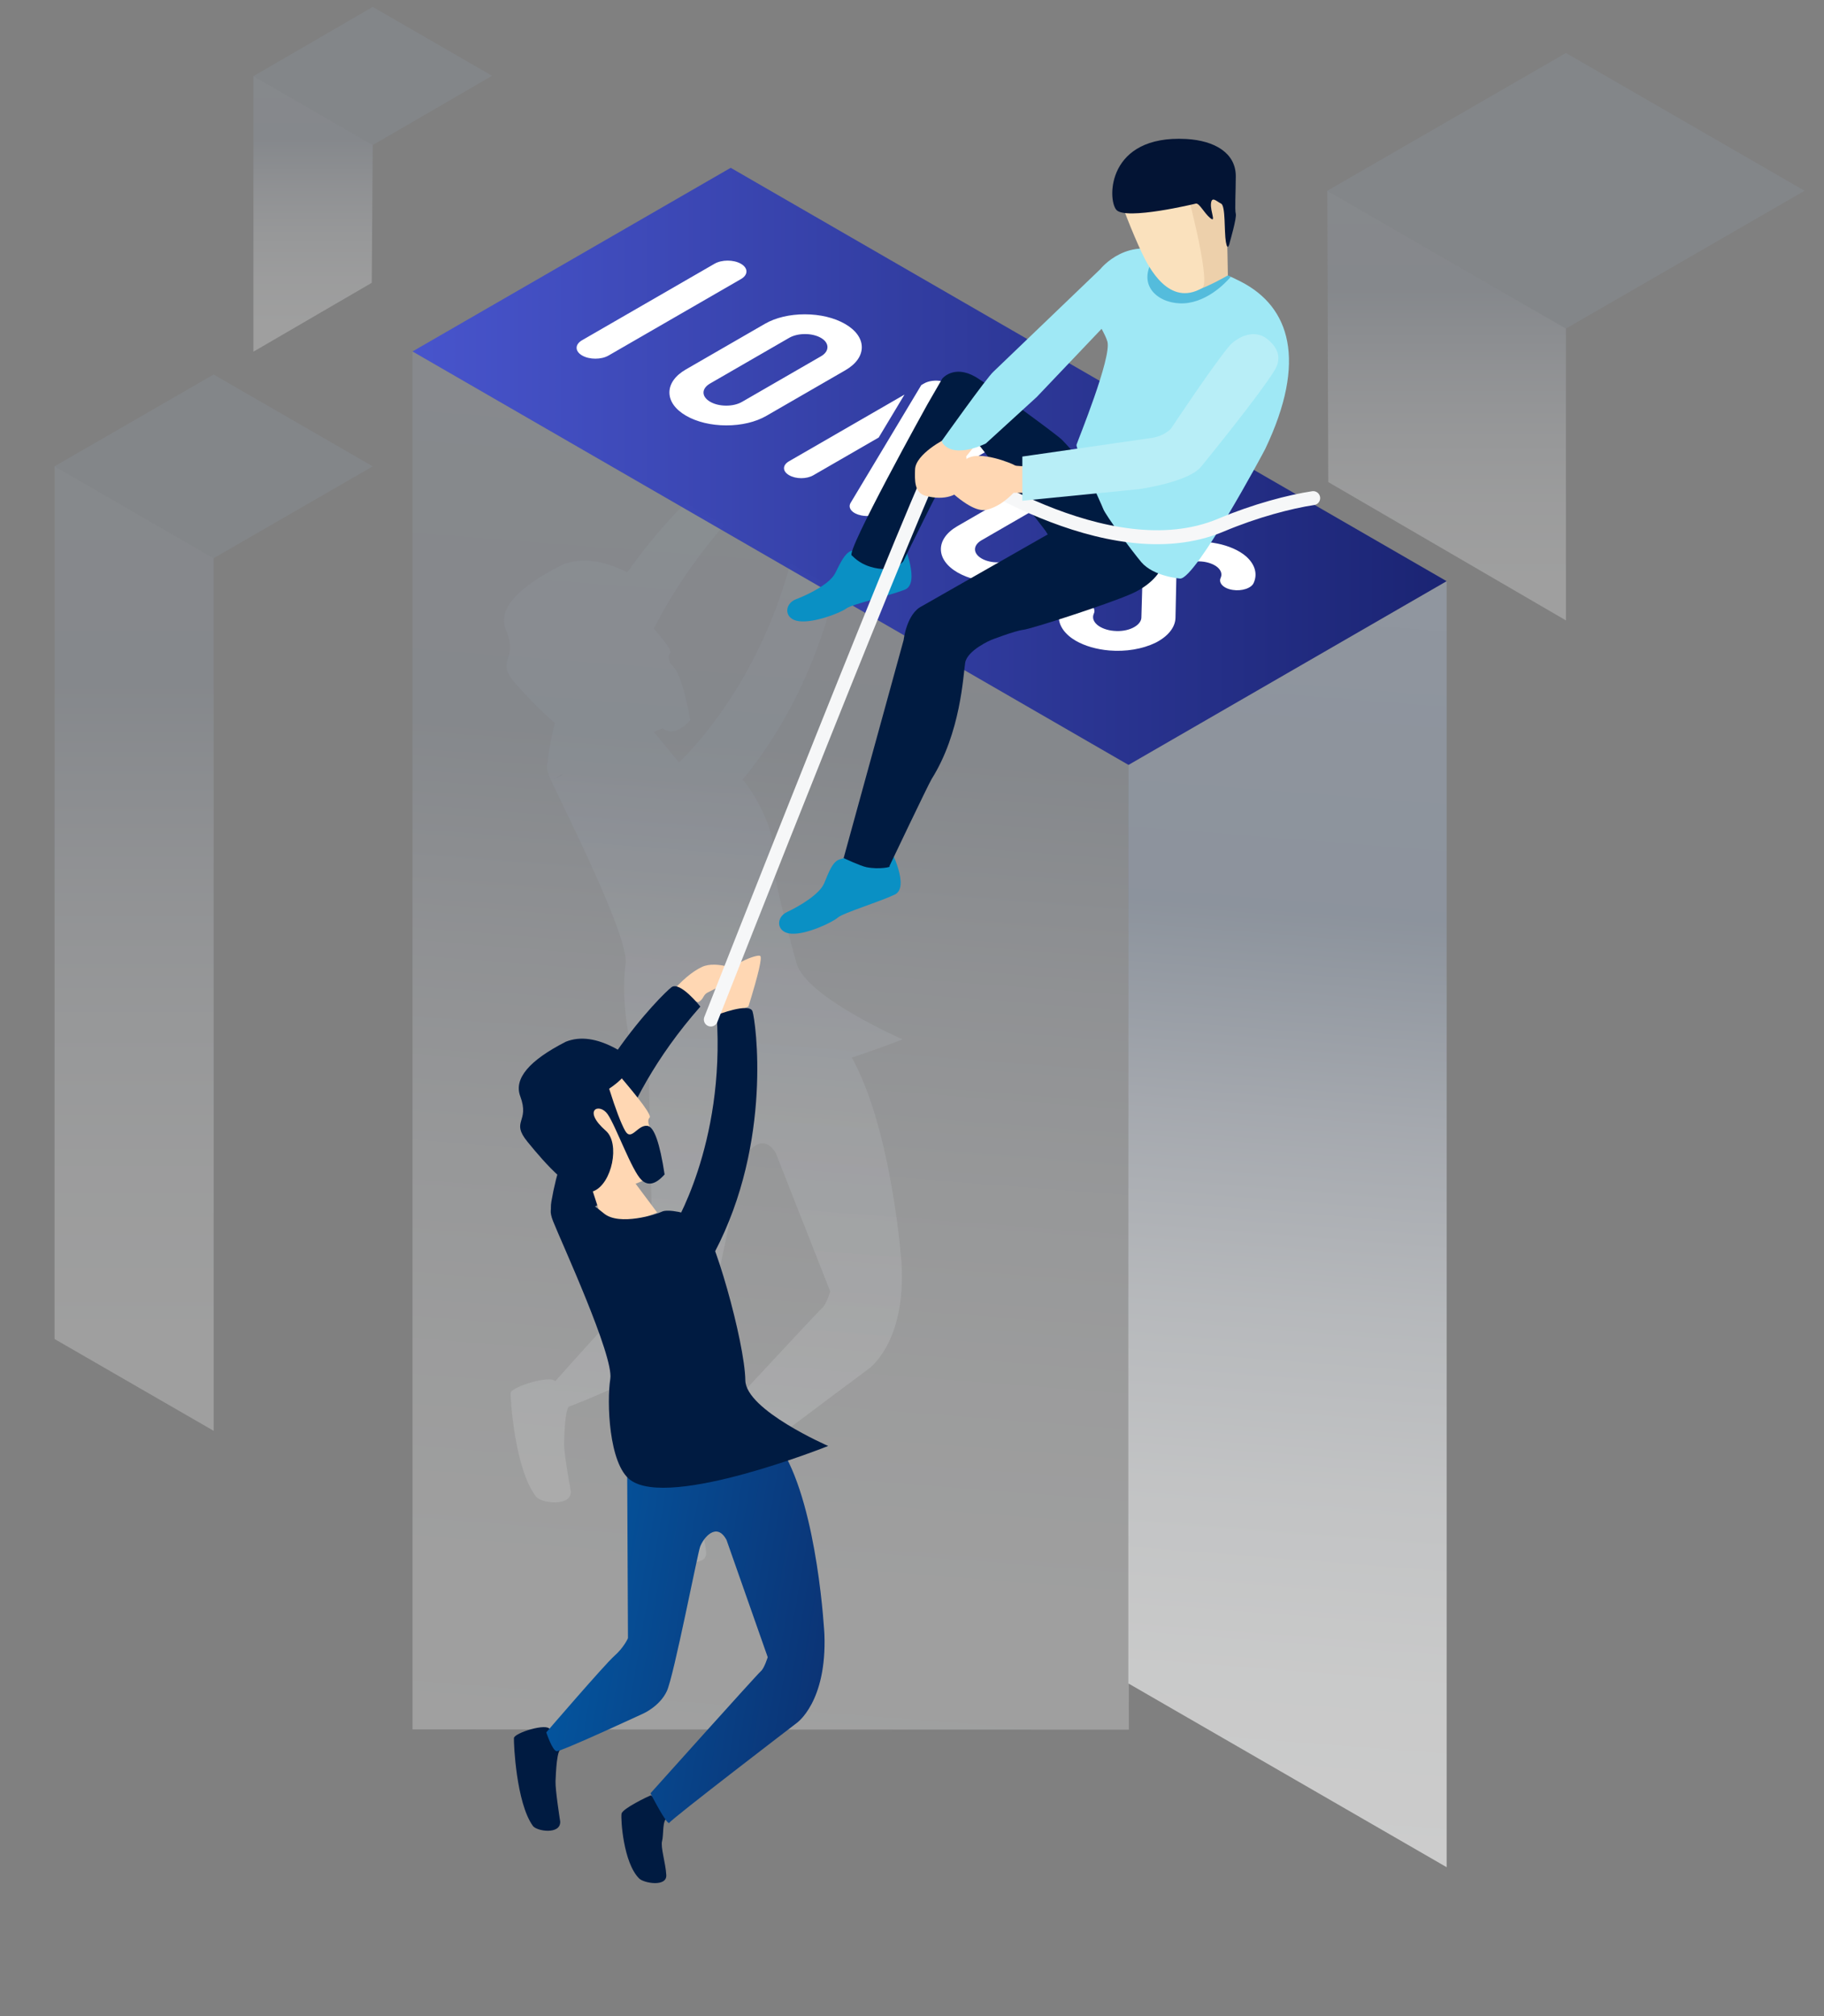 <?xml version="1.0" encoding="UTF-8"?>
<svg xmlns="http://www.w3.org/2000/svg" xmlns:xlink="http://www.w3.org/1999/xlink" id="visual" viewBox="0 0 392.251 433.555">
  <rect x="0" y="0" width="392.251" height="433.555" fill="#808080" stroke="none"/>
  <defs>
    <linearGradient id="Unbenannter_Verlauf_16" data-name="Unbenannter Verlauf 16" x1="153.812" y1="376.954" x2="176.739" y2="82.423" gradientUnits="userSpaceOnUse">
      <stop offset="0" stop-color="#fff"></stop>
      <stop offset=".141" stop-color="#fafbfb"></stop>
      <stop offset=".284" stop-color="#eef0f2"></stop>
      <stop offset=".428" stop-color="#dadee3"></stop>
      <stop offset=".573" stop-color="#bec4ce"></stop>
      <stop offset=".716" stop-color="#99a4b3"></stop>
      <stop offset=".734" stop-color="#95a0b0"></stop>
      <stop offset=".936" stop-color="#99a3b2"></stop>
      <stop offset="1" stop-color="#9ca6b5"></stop>
    </linearGradient>
    <linearGradient id="Unbenannter_Verlauf_16-2" data-name="Unbenannter Verlauf 16" x1="67.327" y1="78.045" x2="67.327" y2="12.302" xlink:href="#Unbenannter_Verlauf_16"></linearGradient>
    <linearGradient id="Unbenannter_Verlauf_16-3" data-name="Unbenannter Verlauf 16" x1="311.095" y1="137.185" x2="311.095" y2="34.671" xlink:href="#Unbenannter_Verlauf_16"></linearGradient>
    <linearGradient id="Unbenannter_Verlauf_16-4" data-name="Unbenannter Verlauf 16" x1="267.923" y1="398.156" x2="289.32" y2="123.279" xlink:href="#Unbenannter_Verlauf_16"></linearGradient>
    <linearGradient id="Unbenannter_Verlauf_16-5" data-name="Unbenannter Verlauf 16" x1="28.842" y1="316.151" x2="28.842" y2="86.018" xlink:href="#Unbenannter_Verlauf_16"></linearGradient>
    <clipPath id="clippath">
      <path d="m183.192,227.421c6.43-2.145,10.923-3.915,10.923-3.915,0,0-20.775-9.038-22.827-16.394-2.052-7.355-6.158-23.053-5.27-25.255.765-1.899-2.948-10.471-6.318-14.187,19.008-23.181,21.892-50.478,21.716-52.82-.188-2.5-9.722-1.285-9.722-1.285-6.074,32.076-24.758,49.521-25.69,50.375l-5.409-6.566,1.91-.756c1.739,1.258,3.718.691,5.941-1.747-1.264-7.058-2.674-11.084-4.23-12.086-.51-1.102-.556-1.904-.08-2.367.371-.361-.815-2.119-3.54-5.255,3.671-7.139,8.881-15.204,16.278-23.582,0,0-5.722-6.386-7.999-4.722-1.101.805-7.332,6.813-13.981,16.207-.056-.029-.104-.058-.161-.087-5.274-2.581-9.855-3.102-13.744-1.563-9.96,4.98-14.013,9.691-12.161,14.134,2.779,6.665-2.596,6.281,2.137,11.566,2.214,2.472,5.258,5.756,8.379,8.358-.587,2.314-1.083,4.671-1.441,7.074-.069.463-.089.868-.085,1.246-.352.703-.309,1.756.47,3.529,2.221,5.058,17.13,34.152,16.24,40.017-.845,5.566-.147,20.155,5.017,25.043l.882,41.128s-1.059,2.397-3.635,4.596c-2.22,1.896-14.124,15.242-17.374,18.898-1.212-1.365-9.554,1.259-9.608,2.539-.057,1.333.891,16.538,5.533,22.359,1.069,1.34,7.58,2.177,7.415-1.233,0,0-1.51-8.142-1.448-10.297.054-1.865.196-6.895,1.006-7.888,4.276-1.447,22.687-9.834,22.687-9.834,0,0,4.404-1.941,6.237-5.806,1.832-3.865,7.771-35.233,8.441-37.021.884-2.359,4.403-6.486,7.157-1.864l11.709,29.769s-.876,2.876-1.827,3.636c-.951.76-29.51,31.668-29.51,31.668,0,0,.151.266.392.683-.147-.111-.267-.171-.341-.144-.659.242-7.632,3.487-7.848,4.811-.216,1.324.668,12.496,5.07,16.466,1.323,1.193,7.594,2.094,7.375-.986-.219-3.079-1.727-7.105-1.288-8.693.378-1.366.034-4.36.836-5.5.537.681.95,1.05,1.083.8.52-.98,34.179-26.012,34.179-26.012,0,0,8.221-5.439,7.213-22.854,0,0-2.03-28.564-10.687-44.185Zm-77.752-59.099c-.295-.141-.588-.277-.876-.408.154-.125.3-.245.438-.36l.438.768Zm15.467-1.635c-.502.256-1.089.538-1.741.825l1.67-1.014c.023.062.045.121.07.188Z" style="fill: none;"></path>
    </clipPath>
    <linearGradient id="Unbenannter_Verlauf_16-6" data-name="Unbenannter Verlauf 16" x1="171.348" y1="387.644" x2="194.398" y2="91.536" xlink:href="#Unbenannter_Verlauf_16"></linearGradient>
    <linearGradient id="Neues_Verlaufsfeld_30" data-name="Neues Verlaufsfeld 30" x1="128.373" y1="344.281" x2="184.702" y2="344.281" gradientTransform="translate(52.698 -14.625) rotate(9.59)" gradientUnits="userSpaceOnUse">
      <stop offset="0" stop-color="#04549d"></stop>
      <stop offset="1" stop-color="#0b3476"></stop>
    </linearGradient>
    <linearGradient id="Neues_Verlaufsfeld_20" data-name="Neues Verlaufsfeld 20" x1="88.711" y1="100.283" x2="311.095" y2="100.283" gradientUnits="userSpaceOnUse">
      <stop offset="0" stop-color="#3e4dda"></stop>
      <stop offset="1" stop-color="#091471"></stop>
    </linearGradient>
  </defs>
  <g id="columns">
    <polygon points="88.711 75.571 88.711 371.886 242.763 371.94 242.678 164.491 88.711 75.571" style="fill: url(#Unbenannter_Verlauf_16); opacity: .25;"></polygon>
    <polygon points="54.497 16.377 54.497 75.627 79.944 60.819 80.157 31.192 54.497 16.377" style="fill: url(#Unbenannter_Verlauf_16-2); opacity: .25;"></polygon>
    <polygon points="285.434 41.026 285.642 103.666 336.755 133.414 336.754 70.655 285.434 41.026" style="fill: url(#Unbenannter_Verlauf_16-3); opacity: .25;"></polygon>
    <polyline points="311.1 124.974 311.1 401.517 242.674 362.012 242.674 164.479 311.1 124.974" style="fill: url(#Unbenannter_Verlauf_16-4); opacity: .6;"></polyline>
    <polygon points="336.757 70.654 285.437 41.024 336.754 11.396 388.072 41.023 336.757 70.654" style="fill: #95a0b0; opacity: .2;"></polygon>
    <polygon points="45.94 120.036 11.727 100.283 45.937 80.532 80.157 100.283 45.94 120.036" style="fill: #95a0b0; opacity: .2;"></polygon>
    <polygon points="54.497 16.378 80.157 31.192 105.817 16.299 80.157 1.485 54.497 16.378" style="fill: #95a0b0; opacity: .2;"></polygon>
    <polygon points="11.731 100.283 11.731 287.939 45.952 307.687 45.94 120.036 11.731 100.283" style="fill: url(#Unbenannter_Verlauf_16-5); opacity: .25;"></polygon>
  </g>
  <g id="person-bottom">
    <g style="opacity: .6;">
      <g style="clip-path: url(#clippath);">
        <polygon points="106.921 84.726 106.921 382.629 259.74 382.69 259.655 172.813 106.921 84.726" style="fill: url(#Unbenannter_Verlauf_16-6); opacity: .25;"></polygon>
      </g>
    </g>
    <g>
      <g>
        <path d="m150.139,215.511c1.245-.632.996-1.537,2.01-2.07,4.533-2.384,8.123-3.456,8.01-3.864-.206-.749-5.98-3.152-9.182-1.656-2.134.997-4.427,2.938-6.877,5.821" style="fill: #ffd7b3;"></path>
        <path d="m129.633,258.459s1.523-19.93,20.977-42.006c0,0-4.36-5.515-6.199-4.171s-21.53,20.809-25.833,46.078c-1.392,8.173,11.055.099,11.055.099Z" style="fill: #001b41;"></path>
      </g>
      <g>
        <path d="m120.7,376.282s-1.993-2.869-2.452-4.376-7.664.728-7.726,1.849.488,13.929,4.079,18.892c.827,1.143,5.959,1.937,5.873-.935,0,0-1.087-6.872-1.009-8.685s.301-7.189,1.236-6.745Z" style="fill: #001b41;"></path>
        <path d="m143.504,390.94s-3.061-5.056-3.584-4.861-6.073,2.829-6.261,3.94.365,10.525,3.79,13.926c1.03,1.022,5.971,1.867,5.838-.727s-1.272-6.003-.904-7.333-.01-4.531,1.121-4.945Z" style="fill: #001b41;"></path>
        <path d="m168.277,311.98c7.644,12.626,9.011,39.43,9.011,39.43.569,14.669-5.995,19.132-5.995,19.132,0,0-26.911,20.598-27.334,21.415s-4.073-6.332-4.073-6.332c0,0,22.96-25.614,23.721-26.24s1.49-3.034,1.49-3.034l-8.861-25.213c-2.115-3.927-4.949-.503-5.677,1.47-.552,1.495-5.651,27.809-7.149,31.036s-5.002,4.799-5.002,4.799c0,0-17.777,8.255-18.708,8.127s-2.222-4.044-2.222-4.044c0,0,12.572-14.62,14.635-16.436s2.931-3.817,2.931-3.817l-.178-38.047,33.411-2.246Z" style="fill: url(#Neues_Verlaufsfeld_30);"></path>
        <path d="m132.624,230.616c5.177,6.017,7.538,9.254,7.082,9.71-.456.457-.363,1.306.277,2.548l1.19,9.87-4.485,1.801,4.633,6.197-10.934,4.389-4.456-13.702.429-16.909,6.263-3.904Z" style="fill: #ffd7b3;"></path>
        <path d="m121.671,224.016c-7.932,4.052-11.195,7.961-9.789,11.725,2.108,5.647-2.132,5.25,1.537,9.763,3.67,4.513,10.283,12.237,14.239,10.634,3.956-1.602,5.735-10.261,2.637-12.969-5.189-4.537-1.391-6.11.378-3.572,1.769,2.538,5.189,12.164,7.302,14.158,1.408,1.33,3.057.927,4.947-1.209-1.029-6.763-2.258-10.244-3.686-10.443-2.142-.298-3.468,3.425-4.801,1.053-.889-1.581-2.035-4.594-3.438-9.039,5.138-3.486,5.641-6.352,1.509-8.597-4.132-2.245-7.743-2.747-10.835-1.506Z" style="fill: #001b41;"></path>
        <path d="m178.101,310.937s-17.715-7.71-17.816-14.112c-.131-8.285-7.016-32.656-9.862-34.528-2.45-1.612-6.909-2.334-8.056-1.753-1.147.581-9.149,3.112-12.452.421-3.303-2.691-6.315-4.749-8.039-3.361-1.724,1.388-4.625.718-2.936,5.005,1.689,4.287,13.086,28.977,12.306,33.899s-.339,18.305,4.312,21.751c8.509,6.303,42.543-7.321,42.543-7.321Z" style="fill: #001b41;"></path>
      </g>
      <g>
        <path d="m160.954,216.423c2.173-7,3.009-10.626,2.507-10.877-.753-.378-6.888,1.87-8.011,5.069-.749,2.133-.853,5.024-.313,8.673" style="fill: #ffd7b3;"></path>
        <path d="m144.58,264.308s11.417-17.985,9.536-46.033c0,0,7.068-2.789,7.719-.782s4.384,27.9-8.152,51.788c-4.055,7.726-9.102-4.972-9.102-4.972Z" style="fill: #001b41;"></path>
      </g>
    </g>
  </g>
  <g id="ground-with-logo">
    <polygon id="ROOF" points="242.682 164.481 88.711 75.571 157.137 36.085 311.095 124.973 242.682 164.481" style="fill: url(#Neues_Verlaufsfeld_20); opacity: .85;"></polygon>
    <g id="logo-ionos-horizontal-color-white">
      <path id="ionos" d="m231.372,137.804c-.584-.337-1.11-.708-1.564-1.105-1.981-1.727-2.61-3.866-1.725-5.867l.027-.053c.635-1.109,2.561-1.733,4.482-1.453.636.093,1.219.284,1.686.554.941.543,1.305,1.341.949,2.083-.02.042-.04.089-.057.135l-.097.376-.002.431c.059.501.365,1.011.882,1.452.828.703,2.169,1.193,3.592,1.306,1.5.139,2.952-.099,4.102-.671,1.136-.561,1.81-1.39,1.807-2.218,0,0,.253-9.228.277-9.649.013-.232.011-.65.171-1.194.453-1.543,1.949-2.807,3.945-3.762,1.34-.674,2.976-1.177,4.722-1.448,0,0,.966-.142,1.226-.169,1.02-.108,2.621-.086,3.62-.013.958.069,2.041.277,2.41.351,2.294.464,4.613,1.404,6.161,2.767,1.907,1.697,2.496,3.773,1.617,5.697-.232.543-.834,1.003-1.692,1.291-.861.287-1.869.36-2.838.204-.603-.089-1.166-.276-1.619-.537-.936-.54-1.305-1.353-.94-2.07.337-.774.096-1.578-.681-2.25-.76-.659-2.04-1.131-3.396-1.245-1.318-.111-2.684.125-3.747.647-1.06.524-1.665,1.257-1.701,2.064l-.199,9.399c-.046,2.053-1.618,4.009-4.314,5.37-2.791,1.347-6.394,1.948-9.896,1.652-2.722-.229-5.281-.966-7.205-2.077m-25.444-14.694c4.768,2.753,12.504,2.767,17.243.03l16.999-9.814c4.738-2.736,4.714-7.201-.054-9.954-4.769-2.753-12.504-2.767-17.242-.032l-16.999,9.814c-4.739,2.736-4.716,7.202.053,9.956m28.999-16.742c1.857,1.072,1.868,2.878.022,3.944l-16.999,9.814c-1.877,1.084-4.943,1.078-6.832-.012-1.922-1.11-1.932-2.842-.022-3.945l16.999-9.814c1.877-1.084,4.942-1.078,6.832.013m-40.415-21.514l-24.827,14.334c-1.454.84-1.447,2.159.017,3.005,1.464.845,3.75.849,5.204.01l14.059-8.117,5.546-9.231Zm4.265,13.891l14.07-8.123c1.455-.84,3.741-.836,5.206.01s1.471,2.165.016,3.005l-24.839,14.341,5.547-9.232Zm-9.192,11.286l-.554.32c-.959.56-2.419.772-3.82.488-1.925-.39-2.933-1.556-2.307-2.667l15.221-25.366.592-.342c.959-.56,2.419-.772,3.821-.487,1.951.396,2.95,1.587,2.276,2.711l-15.228,25.343Zm-42.036-20.626c2.306,1.332,5.373,2.068,8.633,2.073,3.261.006,6.318-.72,8.61-2.043l16.999-9.814c2.292-1.323,3.549-3.089,3.538-4.971-.01-1.883-1.285-3.652-3.592-4.984s-5.372-2.069-8.633-2.074c-3.26-.006-6.318.719-8.61,2.043l-16.999,9.814c-2.292,1.323-3.548,3.088-3.539,4.971.01,1.882,1.285,3.652,3.592,4.984m28.999-16.742c.896.517,1.392,1.219,1.397,1.974.004.756-.485,1.456-1.375,1.97l-16.999,9.814c-.908.524-2.119.812-3.412.809-1.291-.003-2.506-.294-3.42-.822-.931-.538-1.447-1.239-1.45-1.975-.004-.735.504-1.435,1.429-1.97l16.999-9.814c.908-.524,2.12-.812,3.411-.809,1.291.002,2.506.294,3.42.822m-51.38.507c-1.563.902-1.555,2.37.018,3.278s4.115.913,5.678.01l.004-.002,28.49-16.449c1.563-.902,1.555-2.37-.018-3.278s-4.115-.913-5.678-.01l-28.494,16.451Z" style="fill: #fff;"></path>
    </g>
  </g>
  <g id="person-top">
    <path d="m191.423,182.491s4.333,8.292,1,9.876-11.132,3.959-12.233,4.938-6.601,3.646-9.934,3.479-3.5-3.5-1-4.667c2.5-1.167,7-3.775,8-6.221s1.702-4.264,2.934-4.938,11.233-2.469,11.233-2.469Z" style="fill: #0a90c4;"></path>
    <path d="m194.289,116.887s3.715,8.587.275,9.923-11.391,3.134-12.561,4.031-6.85,3.154-10.162,2.744-3.235-3.747-.656-4.727,7.257-3.253,8.433-5.619,2.009-4.128,3.287-4.711,11.383-1.641,11.383-1.641Z" style="fill: #0a90c4;"></path>
    <path d="m224.919,114.238l-14.11-18.212s-1.803-2.591-3.803,0-12.753,24.675-12.753,24.675c0,0-1.997,2.75-7.112,1.166-2.629-.814-3.715-2.293-3.968-2.417-1.396-.68,16.237-32.446,16.237-32.446l3.219-5.578s2.461-3.078,7.129-.396c2.245,1.29,17.332,12.253,18.665,13.587s8.964,9.722,9.482,13.361,0,6.139,0,6.139l-7.315,1.333-4.167,1.5-1.087-2.046" style="fill: #001b41;"></path>
    <path d="m191.257,186.283c.614.142-2.192.742-4.923.195-1.349-.27-4.91-1.958-4.91-1.958l12.906-46.913s.635-5.665,3.915-7.253l27.091-15.45s-3.386-5.503-5.82-8.254,38.096,5.185,38.096,5.185l-7.831,10.265s-1.27,3.324-6.561,5.63-21.376,7.492-23.175,7.703-6.879,2.173-6.879,2.173c0,0-5.185,2.208-5.609,4.938s-.952,15.006-7.196,24.953c-.687,1.094-9.105,18.785-9.105,18.785Z" style="fill: #001b41;"></path>
    <path d="m245.423,120.86c-2.088-2.473-7.667-10.077-8.167-11.41s-5.992-12.976-5.746-13.821,7.625-18.811,6.625-22.219-7.212-10.655-2.379-12.807,13.817-8.957,31.167,0c10.43,5.385,14.239,16.911,5.167,35.934-.38.798-14.92,27.878-18.281,27.878,0,0-5.741-.421-8.386-3.554Z" style="fill: #9fe8f5;"></path>
    <path id="ROPE" d="m152.863,219.236s47.943-121.901,49.269-121.136c2.625,1.516,35.921,25.159,60.458,14.815,7.397-3.118,14.791-5.042,19.81-5.8" style="fill: none; stroke: #f6f7f8; stroke-linecap: round; stroke-miterlimit: 10; stroke-width: 3px;"></path>
    <path d="m222.805,100.219c-2.817.077-4.345.021-4.586-.168-.361-.283-7.675-3.386-10.446-1.301-1.848,1.39-3.443,3.257-4.785,5.602,4.137,4,7.202,5.756,9.193,5.267,1.992-.489,3.924-1.707,5.797-3.652l5.876.05-1.049-5.797Z" style="fill: #ffd7b3;"></path>
    <path d="m258.356,100.283s12.201-14.921,15.705-20.589c.851-1.376,1.926-4.021-1.532-6.786-3.104-2.482-6.9-.006-8.173,1.501-3.496,4.14-12.5,17.707-12.5,17.707,0,0-1.279,1.592-4.14,2.046l-27.86,4.016v9.5l25.125-2.5s10.75-1.5,13.375-4.896Z" style="fill: #b8eef7;"></path>
    <path d="m206.457,91.002c-1.561,2.087-2.478,3.158-2.751,3.213-.409.082-6.822,3.417-6.922,6.74-.067,2.215-.204,4.98,2.212,5.651,4.237,1.176,7.287-.226,8.08-1.976.793-1.751,1.032-3.918.716-6.503l3.407-4.221-4.743-2.902Z" style="fill: #ffd7b3;"></path>
    <path d="m202.54,94.793s9.696-13.635,11.091-14.86l23-22.066s6-7.625,15.375-2.875c3.773,1.912-5.625,5.75-5.625,5.75l-23.425,24.625-10.95,10s-6.625,3.375-9.25,0c0,0-.227-.382-.216-.574Z" style="fill: #9fe8f5;"></path>
    <path d="m264.672,59.518s-3.785,4.755-9.04,5.599c-5.062.812-10.601-2.472-8.375-7.937,1.314-3.228,16.437,1.632,17.415,2.339Z" style="fill: #0a90c4; opacity: .5;"></path>
    <path d="m255.605,62.616s1.164.716,8.45-3.394c0,0-.132-8.789-.299-10.781s1.667-7.825,1.167-8.325-4.167-11.493-13.333-8.413-9.784,6.573-9.469,7.879c.285,1.183.66,5.402,3.543,10.771,2.802,5.22,9.941,12.263,9.941,12.263Z" style="fill: #edd0ab;"></path>
    <path d="m240.98,42.52c-.429.058,2.695,7.868,4.526,11.745,1.539,3.258,5.904,11.809,13.022,7.667,2.11-1.228-3.903-23.201-3.903-23.201l-13.645,3.789Z" style="fill: #fae1bd;"></path>
    <path d="m257.17,43.78s-15.133,3.67-17.107,1.337-1.928-16.151,15.026-15.228c6.191.337,10.667,3.061,10.667,7.98,0,3.431-.247,7.26,0,8.094s-1.274,6.067-1.274,6.067c0,0-.455,2.334-.854,0s-.038-7.752-1.038-8.249-2-1.67-2.167,0,1.167,4.213-.167,3.108-2.359-3.278-3.086-3.108Z" style="fill: #031434;"></path>
  </g>
</svg>
